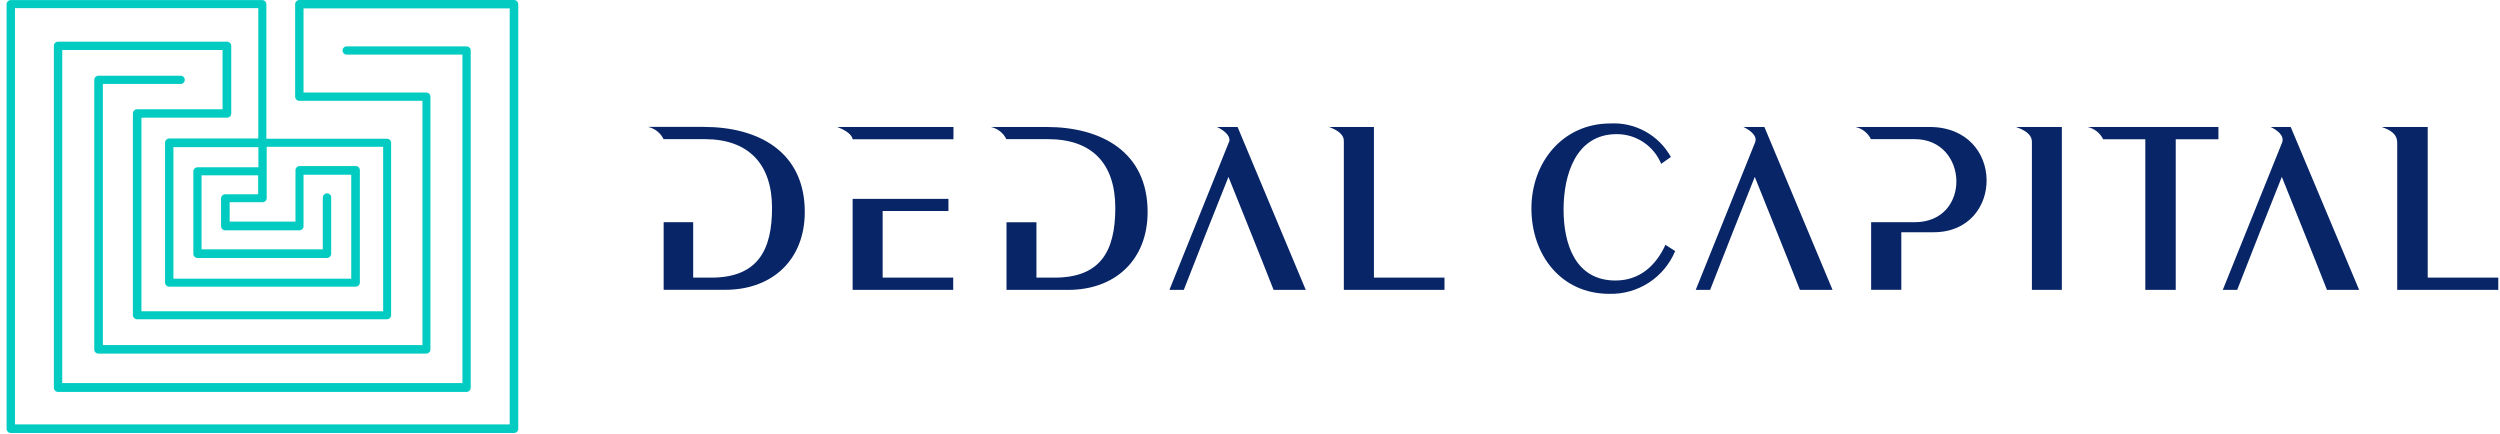 <?xml version="1.0" encoding="UTF-8"?> <svg xmlns="http://www.w3.org/2000/svg" width="190" height="33" viewBox="0 0 190 33" fill="none"> <path d="M13.787 5.756C13.86 5.771 13.925 5.81 13.971 5.867C14.018 5.924 14.043 5.995 14.043 6.069C14.043 6.142 14.018 6.214 13.971 6.271C13.925 6.328 13.86 6.367 13.787 6.381H7.819V26.225H32.106V7.663H22.75C22.666 7.663 22.584 7.629 22.525 7.569C22.465 7.509 22.431 7.428 22.431 7.344V0.319C22.431 0.276 22.44 0.234 22.456 0.195C22.473 0.156 22.497 0.121 22.527 0.091C22.557 0.062 22.593 0.038 22.632 0.023C22.672 0.007 22.714 -0.001 22.756 6.12586e-05H39.069C39.153 6.12586e-05 39.234 0.034 39.294 0.093C39.354 0.153 39.388 0.234 39.388 0.319V32.588C39.388 32.63 39.379 32.672 39.363 32.711C39.346 32.75 39.322 32.785 39.292 32.815C39.262 32.845 39.226 32.868 39.187 32.884C39.147 32.9 39.105 32.907 39.062 32.906H0.819C0.776 32.906 0.734 32.898 0.695 32.882C0.656 32.865 0.621 32.841 0.591 32.811C0.561 32.781 0.538 32.745 0.523 32.705C0.507 32.666 0.499 32.624 0.5 32.581V0.319C0.501 0.275 0.51 0.232 0.528 0.193C0.546 0.153 0.572 0.117 0.604 0.088C0.637 0.059 0.674 0.037 0.716 0.022C0.757 0.008 0.8 0.003 0.844 0.006H19.931C20.014 0.006 20.094 0.039 20.152 0.098C20.211 0.156 20.244 0.236 20.244 0.319V10.544H29.413C29.456 10.544 29.499 10.554 29.539 10.572C29.578 10.59 29.614 10.616 29.643 10.648C29.672 10.68 29.695 10.718 29.709 10.759C29.723 10.8 29.729 10.844 29.725 10.887V23.95C29.725 24.033 29.692 24.112 29.634 24.171C29.575 24.23 29.495 24.263 29.413 24.263H10.413C10.369 24.262 10.326 24.252 10.287 24.234C10.247 24.216 10.211 24.191 10.182 24.158C10.153 24.126 10.13 24.088 10.116 24.047C10.102 24.006 10.097 23.962 10.1 23.919V8.619C10.1 8.536 10.133 8.456 10.192 8.398C10.25 8.339 10.33 8.306 10.413 8.306H16.913V3.8H4.731V29.113H35.144V4.15H26.288C26.215 4.136 26.15 4.097 26.104 4.04C26.057 3.983 26.032 3.911 26.032 3.838C26.032 3.764 26.057 3.693 26.104 3.636C26.15 3.579 26.215 3.54 26.288 3.525H35.456C35.541 3.525 35.622 3.559 35.682 3.618C35.742 3.678 35.775 3.759 35.775 3.844V29.469C35.775 29.553 35.742 29.634 35.682 29.694C35.622 29.754 35.541 29.788 35.456 29.788H4.413C4.328 29.788 4.247 29.754 4.187 29.694C4.127 29.634 4.094 29.553 4.094 29.469V3.481C4.094 3.398 4.127 3.319 4.185 3.26C4.244 3.202 4.323 3.169 4.406 3.169H17.256C17.341 3.169 17.422 3.202 17.482 3.262C17.541 3.322 17.575 3.403 17.575 3.488V8.625C17.575 8.71 17.541 8.791 17.482 8.85C17.422 8.91 17.341 8.944 17.256 8.944H10.75V23.656H29.119V11.156H20.269V15.056C20.269 15.139 20.236 15.219 20.177 15.277C20.119 15.336 20.039 15.369 19.956 15.369H17.456V16.844H22.456V12.938C22.456 12.853 22.49 12.772 22.55 12.712C22.61 12.652 22.691 12.619 22.775 12.619H27.031C27.116 12.619 27.197 12.652 27.257 12.712C27.317 12.772 27.35 12.853 27.35 12.938V21.469C27.35 21.511 27.342 21.553 27.325 21.592C27.309 21.631 27.285 21.667 27.255 21.697C27.224 21.726 27.188 21.75 27.149 21.765C27.11 21.781 27.067 21.788 27.025 21.788H12.863C12.778 21.788 12.697 21.754 12.637 21.694C12.577 21.634 12.544 21.553 12.544 21.469V10.844C12.544 10.801 12.552 10.759 12.569 10.72C12.585 10.681 12.609 10.646 12.639 10.616C12.67 10.586 12.706 10.563 12.745 10.547C12.784 10.532 12.826 10.524 12.869 10.525H19.631V0.619H1.138V32.256H38.737V0.638H23.069V7.031H32.388C32.43 7.03 32.472 7.038 32.511 7.054C32.551 7.069 32.587 7.093 32.617 7.122C32.647 7.152 32.671 7.188 32.688 7.227C32.704 7.266 32.713 7.308 32.713 7.35V26.556C32.713 26.641 32.679 26.722 32.619 26.782C32.559 26.841 32.478 26.875 32.394 26.875H7.475C7.392 26.875 7.313 26.842 7.254 26.784C7.195 26.725 7.163 26.645 7.163 26.563V6.075C7.163 5.991 7.196 5.909 7.256 5.85C7.316 5.79 7.397 5.756 7.481 5.756H13.794H13.787ZM24.544 15.075C24.535 15.029 24.536 14.981 24.547 14.935C24.558 14.889 24.58 14.847 24.61 14.81C24.64 14.774 24.677 14.744 24.72 14.724C24.762 14.704 24.809 14.694 24.856 14.694C24.904 14.694 24.95 14.704 24.993 14.724C25.035 14.744 25.073 14.774 25.103 14.81C25.133 14.847 25.154 14.889 25.166 14.935C25.177 14.981 25.178 15.029 25.169 15.075V19.288C25.169 19.372 25.135 19.453 25.075 19.513C25.016 19.573 24.935 19.606 24.85 19.606H15.013C14.97 19.606 14.928 19.598 14.889 19.581C14.85 19.565 14.815 19.541 14.785 19.511C14.755 19.48 14.732 19.445 14.716 19.405C14.701 19.366 14.693 19.324 14.694 19.281V13.031C14.694 12.989 14.702 12.947 14.719 12.908C14.735 12.869 14.759 12.833 14.789 12.804C14.82 12.774 14.855 12.751 14.895 12.735C14.934 12.719 14.976 12.712 15.019 12.713H19.637V11.181H13.181V21.181H26.694V13.281H23.069V17.188C23.069 17.272 23.035 17.353 22.975 17.413C22.916 17.473 22.835 17.506 22.75 17.506H17.125C17.083 17.507 17.041 17.5 17.001 17.484C16.962 17.468 16.926 17.445 16.896 17.415C16.865 17.386 16.841 17.35 16.825 17.311C16.808 17.272 16.8 17.23 16.8 17.188V15.088C16.799 15.045 16.807 15.003 16.823 14.964C16.838 14.924 16.861 14.888 16.891 14.858C16.921 14.828 16.956 14.804 16.995 14.787C17.035 14.771 17.076 14.762 17.119 14.763H19.619V13.325H15.319V18.95H24.531V15.056L24.544 15.075Z" fill="#02CCC2"></path> <path fill-rule="evenodd" clip-rule="evenodd" d="M52.681 16.894V21.1H54.044C57.588 21.1 58.675 19.013 58.675 15.807C58.675 12.488 56.913 10.575 53.556 10.575H50.431C50.318 10.341 50.152 10.136 49.947 9.974C49.743 9.813 49.505 9.7 49.25 9.644H53.469C57.631 9.644 61.163 11.519 61.163 16.107C61.163 19.738 58.706 22.025 55.119 22.025H50.438V16.888H52.713L52.681 16.894ZM172.531 9.65H174.094L179.294 22.032H176.85C175.725 19.157 174.563 16.307 173.419 13.444C172.281 16.307 171.138 19.157 170.025 22.032H168.931L173.431 10.857C173.663 10.288 173 9.85 172.556 9.644L172.531 9.65ZM134.094 9.65L139.275 22.032H136.794C135.669 19.157 134.506 16.307 133.363 13.444C132.225 16.307 131.081 19.157 129.969 22.032H128.875L133.388 10.819C133.6 10.288 132.906 9.838 132.5 9.65H134.094ZM92.494 9.65H94.056L99.238 22.032H96.794C95.669 19.157 94.506 16.307 93.363 13.444C92.225 16.307 91.081 19.157 89.969 22.032H88.875L93.425 10.738C93.544 10.257 92.863 9.819 92.5 9.657L92.494 9.65ZM184.506 9.65V21.1H189.869V22.032H182.188V10.85C182.188 10.144 181.613 9.863 181.006 9.65H184.506ZM159.838 10.582C159.724 10.347 159.558 10.142 159.354 9.98C159.149 9.819 158.911 9.706 158.656 9.65H168.6V10.582H165.356V22.032H163.044V10.582H159.8H159.838ZM153.244 9.65H156.7V22.032H154.425V10.782C154.425 10.157 153.756 9.844 153.244 9.663V9.65ZM142.194 10.582C142.08 10.347 141.915 10.142 141.71 9.98C141.505 9.819 141.267 9.706 141.013 9.65H146.638C152.413 9.65 152.338 17.65 146.963 17.65H144.5V22.025H142.206V16.888H145.519C149.85 16.888 149.631 10.575 145.519 10.575H142.206L142.194 10.582ZM100.944 9.65H104.419V21.1H109.781V22.032H102.131V10.7C102.131 10.113 101.413 9.794 100.95 9.632L100.944 9.65ZM76.488 10.582C76.374 10.347 76.208 10.142 76.004 9.98C75.799 9.819 75.561 9.706 75.306 9.65H79.525C83.688 9.65 87.219 11.525 87.219 16.113C87.219 19.744 84.763 22.032 81.175 22.032H76.494V16.894H78.769V21.1H80.131C83.569 21.1 84.763 19.182 84.763 15.807C84.763 12.432 83 10.575 79.644 10.575H76.519L76.488 10.582ZM63.619 9.65H72.463V10.582H64.8C64.731 10.125 63.994 9.782 63.625 9.65H63.619ZM72.081 15.107V16.038H67.081V21.1H72.444V22.032H64.8V15.113H72.081V15.107ZM127.306 19.094C126.896 20.075 126.199 20.909 125.307 21.486C124.415 22.064 123.369 22.358 122.306 22.332C118.625 22.332 116.388 19.357 116.388 15.844C116.388 12.332 118.769 9.382 122.394 9.382C123.322 9.333 124.244 9.547 125.056 9.998C125.869 10.449 126.538 11.119 126.988 11.932L126.25 12.45C125.974 11.781 125.506 11.209 124.903 10.807C124.301 10.405 123.593 10.192 122.869 10.194C119.744 10.194 118.831 13.319 118.831 15.925C118.831 18.532 119.719 21.319 122.775 21.319C124.606 21.319 125.838 20.207 126.575 18.607L127.325 19.088L127.306 19.094Z" fill="#082567"></path> </svg> 